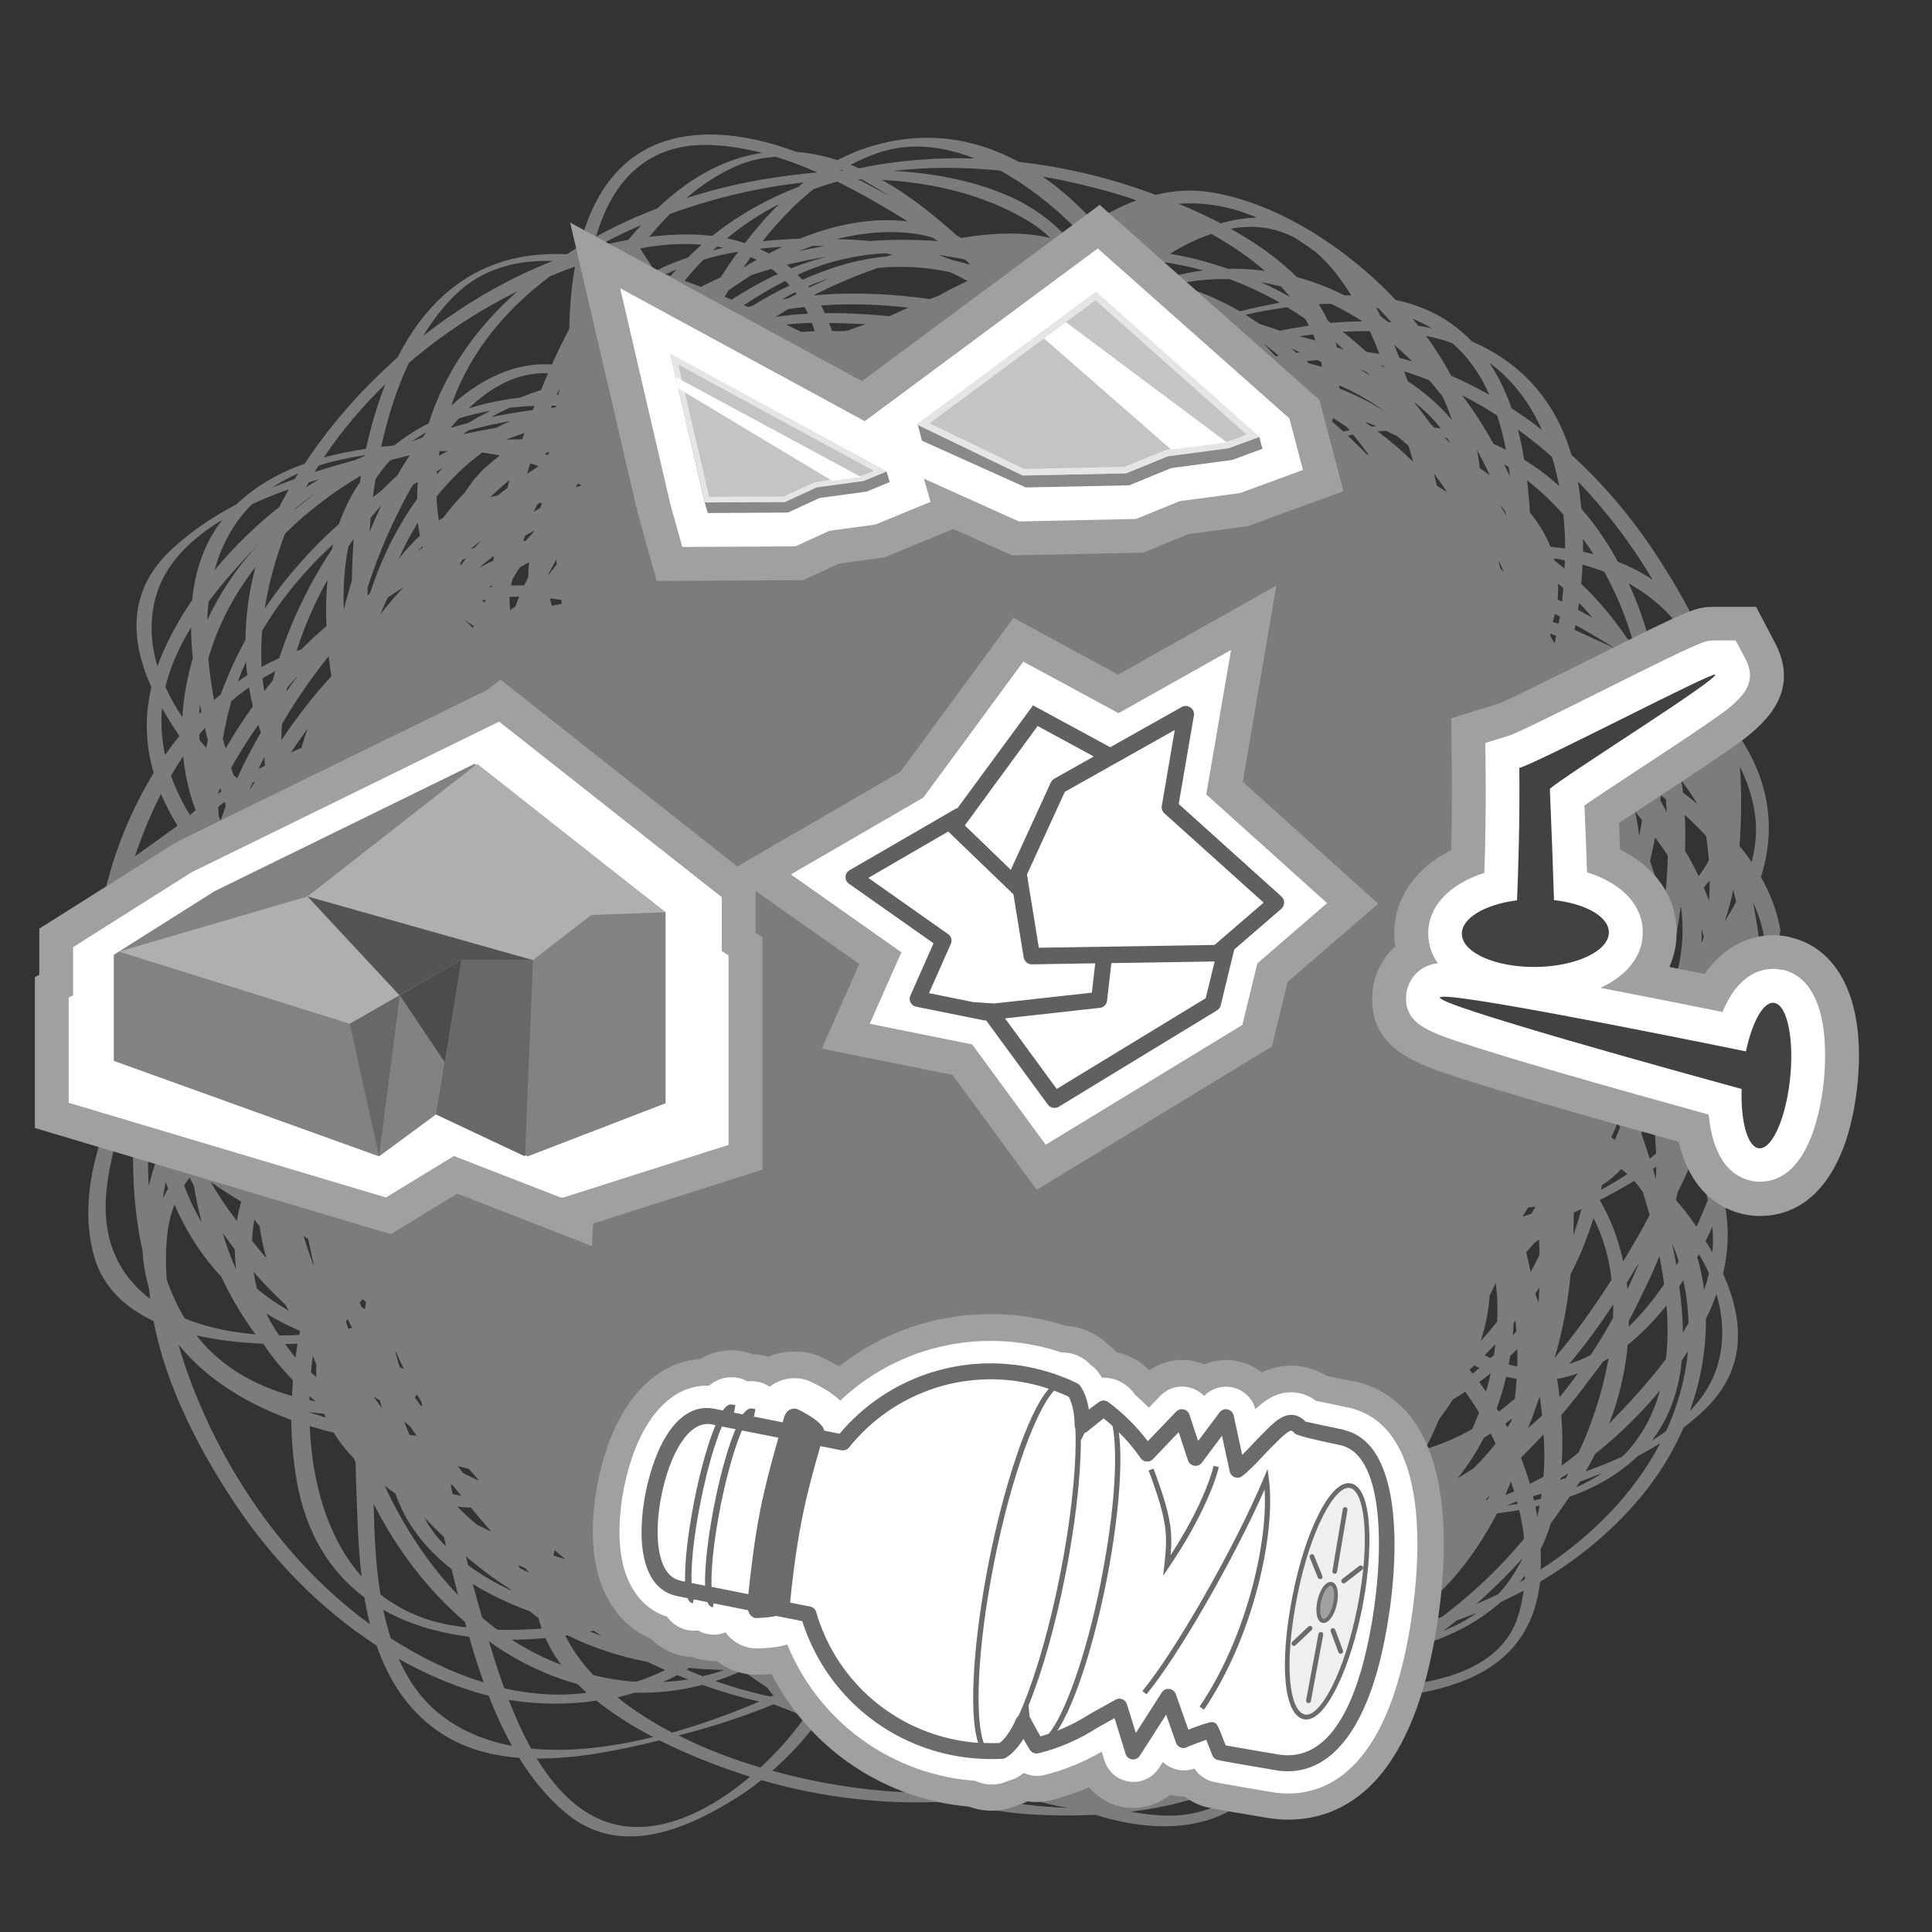 <?xml version="1.0" encoding="UTF-8"?><svg xmlns="http://www.w3.org/2000/svg" viewBox="0 0 200 200"><rect x="0" y="0" width="200" height="200" fill="#333333" stroke="none"/><defs><style>.e{fill:#fff;}.f{fill:#4c4c4c;}.g{fill:#a0a0a0;}.h{fill:#7c7c7c;}.i{fill:#6b6b6b;}.j{fill:#828282;}.k{fill:#898989;}.l{fill:#424242;}.m{fill:#e5e5e5;}.n{fill:#afafaf;}.o{fill:none;}.p{fill:#efefef;}.q{fill:#545454;}.r{fill:#606060;}.s{fill:#686868;}.t{fill:#666;}.u{fill:#c4c4c4;}</style></defs><g id="a"/><g id="b"><g id="c"><rect class="o" width="200" height="200"/><g id="d"><path class="h" d="M10.29,118.48c-1.18,3.87-1.62,7.86-.52,11.66,.91,3.14,3.22,5.24,6.13,6.62,1.27,6.7,4.7,13.27,8.27,18.67,3.87,5.86,8.91,11.09,14.82,14.92,1.21,3.48,3.15,6.61,6.31,8.83,2.49,1.75,5.39,2.55,8.44,2.79,1.31,2.12,2.87,4.05,4.76,5.65,5.54,4.71,12.33,1.88,17.7-1.48,.92-.57,1.78-1.2,2.62-1.86,6.32,1.84,13.3,2.67,20.09,2.15,2.65,.82,5.42,1.28,8.21,1.42,2.02,.1,4.13,.12,6.27,.02,3.48,1.07,7.05,1.56,10.42,.86,1.25-.26,2.37-.67,3.37-1.21l19.97-12.29c1.22-.23,2.41-.54,3.57-.94,5.53-1.92,8.13-5.53,8.71-10.55,3.87-2.3,7.4-5.17,10.35-8.68,1.84-2.2,3.37-4.66,4.51-7.28,.72-.55,1.42-1.14,2.08-1.76,4.52-4.28,4.16-9.37,2-14.17,.64-2.7,.61-5.25,.08-7.67,.27-.69,.54-1.38,.78-2.07l5.08-25.76c-.32-1.98-1.04-3.83-2.02-5.56,1.71-5.36,.69-10.51-2.61-15.08l-4.75-12.41c-1.13-2.15-2.37-4.2-3.63-6.1-2.44-3.69-5.34-7.12-8.63-10.12-1.73-5.92-5.5-9.66-10.29-11.73-.66-.69-1.4-1.33-2.22-1.9-1.72-1.21-3.65-1.97-5.68-2.4-5.33-5.64-12.55-10.17-19.36-11.18-1.88-.28-3.71-.13-5.5,.3-.77-.29-1.53-.56-2.25-.8-3.75-1.25-7.77-2.15-11.89-2.61-4.71-2.54-10.06-3.36-15.87-1.43-1.01,.33-1.97,.76-2.91,1.25-1.41-.45-2.82-.74-4.22-.85-4.04-1.48-8.28-2.3-12.25-1.48-5.95,1.23-8.88,5.9-10.24,11.25-.45,.27-.88,.54-1.32,.82-8.69-.43-14.17,4.1-17.52,10.69-3.73,3.3-7.01,7.04-9.61,10.99-2.6,.92-5.02,2.26-7.06,4.21-2.48,1.3-4.79,2.85-6.81,4.75-4.52,4.28-4.16,9.37-2,14.17-.74,3.15-.58,6.1,.24,8.88-2.16,3.53-3.91,7.66-4.95,11.9l-.67,26.57Zm172.18-15.59c-.03-3.2-.36-6.39-1-9.47,1.48,3.08,1.65,6.33,1,9.47Zm-2.36-23.54c.74,1.49,1.29,3.1,1.55,4.85,.26,1.71,.1,3.39-.33,5.04-.39-.57-.81-1.13-1.26-1.67,.2-2.61,.25-5.41,.04-8.22Zm-.68,12.76c.1,.41,.2,.82,.29,1.23-.36,.7-.76,1.38-1.18,2.05,.36-1.06,.65-2.16,.89-3.28Zm-2.86,36.36c.24-.5,.48-.99,.7-1.49,.06,.71,.07,1.44,.03,2.18,0,.16-.04,.32-.05,.47-.22-.39-.45-.78-.69-1.17Zm.34,3.36c-.14,.57-.3,1.14-.5,1.7-.13-.93-.3-1.87-.54-2.79-.05-.2-.12-.38-.18-.58,.06-.11,.12-.22,.18-.33,.39,.65,.74,1.32,1.04,1.99Zm-1.29-4.84c-.07-.1-.13-.2-.2-.29-.6-.87-1.25-1.69-1.93-2.48,.05-.24,.11-.48,.15-.72,.56-1.13,1.09-2.28,1.57-3.44,.68,1.33,1.22,2.71,1.59,4.15-.36,.92-.75,1.85-1.18,2.78Zm-14.17,17.67c-.07-.64-.16-1.28-.26-1.92,.73-.12,1.45-.32,2.15-.58-.15,.21-.31,.43-.46,.64-.46,.62-.94,1.24-1.43,1.85Zm-.16-84.25c.18,.16,.37,.31,.55,.48-.04,.47-.09,.93-.15,1.39-.15-.08-.3-.15-.45-.22,.06-.54,.08-1.08,.05-1.64Zm-.36-2.38c-.02-.08-.03-.15-.06-.23,.38,.06,.75,.13,1.12,.21,0,.29-.02,.58-.03,.86-.34-.29-.69-.57-1.04-.84Zm.04,5.53c.17,.09,.33,.18,.5,.26-.01,.07-.02,.15-.03,.22-.03,.18-.07,.35-.1,.53-.2-.07-.4-.13-.61-.19,.09-.27,.18-.55,.25-.82Zm.12,2.27c-.05,.26-.1,.53-.16,.79-.14-.25-.29-.5-.43-.76,0-.09-.01-.18-.02-.27,.21,.07,.41,.16,.62,.24Zm1.5,66.08c.96-1.86,1.75-3.81,2.37-5.82,1.01,1.98,1.61,4.14,1.87,6.39-1.85,2.88-3.79,5.64-5.91,8.11,.86-2.8,1.38-5.72,1.67-8.69Zm9.86-49.18c.04,.45,.07,.89,.1,1.34-.22-.4-.44-.8-.67-1.2,.02-.17,.04-.35,.06-.52,.17,.13,.34,.25,.51,.38Zm.09,5.68c.04,.06,.07,.12,.11,.17-.04,1.78-.17,3.55-.39,5.32-.05,.03-.11,.06-.16,.09-.13-.78-.29-1.57-.5-2.36-.22-.82-.49-1.66-.79-2.5,.19-.81,.37-1.62,.52-2.44,.42,.57,.83,1.15,1.22,1.72Zm1.43,5.57s.04-.03,.06-.05c.37,3.07,.05,6.13-1.22,8.94-.38,.44-.77,.88-1.16,1.31,1.1-3.32,1.87-6.77,2.32-10.21Zm2.4-2.11c.21-.23,.41-.48,.61-.72,0,.71-.02,1.41-.05,2.12-.17-.47-.36-.93-.55-1.39Zm.02,5.13c-.08,.21-.17,.42-.26,.63,.03-.49,.04-.99,.03-1.49,.08,.29,.15,.57,.22,.86Zm-.55-6.3c-.27-.57-.55-1.13-.86-1.69-.17-.31-.36-.61-.54-.92,.02-.82,.03-1.63,.02-2.44,0-.43-.04-.86-.06-1.29,.78,.69,1.51,1.42,2.22,2.18,.12,.83,.22,1.66,.28,2.5-.3,.6-.67,1.15-1.06,1.67Zm-1.62-8.66c-.05-.42-.1-.84-.16-1.25,.59,.8,1.14,1.62,1.65,2.44-.49-.41-.99-.8-1.49-1.19Zm-8.38,40.64c.77-.48,1.42-1.04,1.98-1.66,.22,.17,.44,.34,.65,.52-.89,.58-1.81,1.13-2.74,1.64,.04-.17,.07-.34,.11-.5Zm1.65-6.52c.07,.18,.14,.36,.21,.54-.17,.45-.34,.89-.54,1.31-.12-.1-.24-.19-.35-.28,.24-.52,.46-1.04,.67-1.57Zm1.68,6.08c.31,.37,.61,.75,.89,1.14,.25,.79,.48,1.59,.71,2.41-.87,1.64-1.79,3.24-2.74,4.79-.48-2.26-1.29-4.42-2.43-6.35,1.22-.62,2.41-1.28,3.57-1.99Zm.53-35.73s-.01-.02-.02-.04c-.09-.82-.24-1.65-.42-2.48,.24,.3,.48,.61,.72,.91-.08,.54-.18,1.07-.28,1.6Zm0,44.14c-.38,.96-.79,1.9-1.23,2.84-.02-.23-.04-.46-.07-.68,.44-.72,.87-1.43,1.3-2.15Zm-1.08,6.06c.49-.88,.93-1.78,1.35-2.69,.35-.69,.68-1.38,1-2.08,.29-.64,.56-1.28,.81-1.93,.19,.97,.36,1.95,.49,2.93-1.11,1.62-2.34,3.12-3.67,4.41,0-.21,.02-.42,.02-.64Zm2.48-15.7c.12-.08,.23-.16,.35-.24,0,.42-.01,.85-.03,1.27l-.02-.02c-.1-.34-.19-.68-.29-1.02Zm-.05-5.72c.21,1.36,.34,2.74,.39,4.13-.22,.18-.44,.36-.66,.53-.27-.87-.56-1.74-.87-2.61,.07-.2,.13-.4,.19-.6,.33-.47,.65-.95,.96-1.44Zm-7.34,9.87c-.24,.91-.52,1.81-.84,2.7,.03-.78,.05-1.56,.05-2.34,.26-.12,.53-.23,.79-.35Zm3.29,9.87c0,.47,0,.94-.02,1.41-.72,1.31-1.5,2.59-2.32,3.83-.72,.38-1.46,.69-2.22,.92,1.65-1.94,3.16-4.02,4.56-6.17Zm-5.46,17.99c.27-.17,.55-.33,.82-.51-.09,.17-.18,.34-.28,.51-.19,.06-.37,.12-.55,.17,0-.06,0-.12,.02-.17Zm.12-1.3c.11-1.7,.1-3.45-.03-5.23,1.04-1.22,2.03-2.47,2.97-3.75,.46-.59,.91-1.18,1.35-1.79,.19-.11,.38-.21,.57-.33-.6,3.39-1.7,6.72-3.09,9.73-.58,.48-1.17,.95-1.77,1.37Zm1.87,1.67c.78-.28,1.55-.58,2.32-.89-.84,.57-1.74,1.05-2.68,1.46,.12-.19,.24-.38,.36-.57Zm.62-1.07c.35-.61,.68-1.22,.99-1.83,2.44-1.93,4.72-4.15,6.7-6.55-.66,2.4-1.79,4.61-3.53,6.48-.12,.13-.27,.25-.4,.38-1.22,.56-2.49,1.07-3.76,1.52Zm2.41-4.93s.02-.05,.03-.07c.99-2.45,1.64-5.23,1.91-8.1,1.49-1.19,2.83-2.58,4.02-4.1,.15,1.89,.15,3.76-.06,5.56-1.82,2.44-3.93,4.69-5.9,6.71Zm7.22-16.82c-.08,.13-.16,.27-.24,.4-.14-.78-.3-1.55-.46-2.31,.26,.63,.5,1.26,.7,1.91Zm-2.65-62.69c-.59-2.58-1.42-5.08-2.53-7.49,1.84,1.03,3.49,2.34,4.87,4.02l-2.34,3.47Zm-7.44-7.46c.06-.66,.11-1.31,.14-1.97,.77,.21,1.52,.46,2.24,.75,.12,.21,.24,.43,.35,.64,1.13,2.14,2.01,4.37,2.66,6.67-.2-.13-.41-.26-.62-.4-1.37-2.03-2.96-3.94-4.78-5.69Zm1.16,3.53c-.49-.28-.99-.55-1.49-.82,.04-.24,.07-.47,.1-.71,.09,.09,.18,.17,.26,.26,.4,.41,.76,.84,1.13,1.26Zm-.98-6.84c0-.44,.02-.89,0-1.33,.38,.52,.74,1.05,1.09,1.59-.36-.09-.73-.18-1.1-.26Zm7.23,2.93c-1.11-.77-2.32-1.38-3.61-1.88-.28-.51-.57-1.02-.88-1.52-.9-1.47-1.88-2.79-2.91-3.99-.09-.94-.2-1.87-.35-2.8,2.96,3.06,5.56,6.51,7.75,10.19Zm-8.1,5.16c.03-.17,.06-.33,.09-.5,1.41,.78,2.79,1.6,4.15,2.45l-4.25-1.95Zm-.97-8.42c-.5-.07-1.02-.13-1.53-.18-.51-1.28-1.24-2.46-2.13-3.55-.06-1.1-.16-2.21-.28-3.33,1.34,1.06,2.6,2.25,3.75,3.54,.12,1.17,.18,2.35,.18,3.52Zm-9.22,109.28c1.71-1.51,3.33-3.11,4.83-4.78-.45,.9-.98,1.77-1.59,2.61-.29,.4-.61,.77-.94,1.13-.75,.37-1.52,.71-2.3,1.04Zm.08,.9c-1.07,.76-2.24,1.37-3.48,1.87,.47-.36,.94-.72,1.4-1.09,.7-.24,1.39-.51,2.08-.78Zm-3.61,.42c-2.15,.7-4.36,1.26-6.61,1.66,2.94-1.29,5.61-3.22,7.62-5.49,1.87-2.1,3.41-4.43,4.68-6.89,.77-.09,1.54-.2,2.3-.34,.22,.97,.4,1.96,.51,2.96-2.49,3.01-5.36,5.72-8.51,8.1Zm-13.78-129.77c-.08-.08-.17-.15-.25-.23,.38-.04,.76-.08,1.14-.1,.13,.07,.26,.13,.39,.2,.03,.17,.05,.34,.07,.51-.45-.14-.9-.26-1.35-.38Zm-96.12,14.81s.04-.03,.07-.05c-.42,.89-.82,1.79-1.19,2.71,.04-.5,.07-.99,.11-1.49,.33-.4,.67-.79,1.01-1.17Zm-.78-.98c.08-.61,.17-1.21,.27-1.82,.19-.3,.39-.59,.61-.88,.29-.39,.6-.75,.92-1.1,.67-.17,1.34-.34,2.02-.51-.45,.68-.89,1.37-1.3,2.09-.58,.53-1.15,1.08-1.7,1.63-.27,.19-.53,.39-.8,.59Zm4.14-1.24c.17-.1,.34-.21,.51-.31-.04,.58-.07,1.17-.07,1.77-2.14,2.98-3.75,6.28-4.87,9.75-.07,.07-.15,.14-.23,.21,0,0-.02,.01-.03,.02,0-.27,0-.54,0-.81,1.19-3.71,2.79-7.3,4.68-10.64Zm3.64-3.51c-.32,.16-.63,.33-.95,.49,.02-.15,.04-.31,.07-.46l.02-.02c.29-.01,.57,0,.86,0Zm-.55,1.76c-.2,.21-.41,.41-.6,.63h-.01c0-.1,.01-.21,.02-.31,.2-.11,.39-.21,.59-.31Zm4.08-1.6c.61,.07,1.22,.18,1.83,.3-.55,.43-1.07,.86-1.54,1.29-.75,.69-1.45,1.55-2.06,2.53-.81,.82-1.57,1.69-2.26,2.62-.15,.1-.3,.19-.45,.29-.13-.8-.21-1.63-.24-2.47,1.41-1.76,3-3.3,4.72-4.56Zm7.67,11.09c.02,.16,.04,.33,.05,.49-.32,.39-.63,.78-.94,1.18,.28-.56,.57-1.12,.88-1.66Zm-.55-15.7c.03-.08,.07-.16,.1-.24,.15,0,.3,0,.44,0,0,.05-.02,.1-.03,.15-.12,.02-.24,.04-.37,.07-.05,0-.1,0-.16,.01Zm.76-1.38c-.05,0-.11,0-.16,0,.07-.16,.13-.31,.21-.47,.02,0,.05,0,.07-.01-.04,.16-.08,.32-.12,.48Zm.32,21.24c.02,.11,.04,.22,.05,.34-.04,.03-.08,.06-.12,.09-.3,.05-.6,.12-.9,.18-.08-.25-.16-.51-.22-.77,.39,.05,.79,.1,1.19,.16Zm27.39-35.51c-1.21,.32-2.41,.71-3.6,1.19-.15-.12-.29-.25-.44-.37,1.35-.33,2.7-.61,4.04-.82Zm-2.91-.56c.51-.2,1.02-.4,1.55-.58,.4,0,.79,.02,1.19,.03-.92,.16-1.83,.33-2.74,.54Zm8.7-7.41c5.29,.29,10.47,1.51,14.86,4.08,1,.58,1.85,1.23,2.59,1.93-2.92-.7-6.22-.5-9.24,0-.06-.03-.11-.06-.17-.08-.11-.07-.21-.13-.32-.2-1.82-1.64-3.71-3.18-5.74-4.53-.66-.44-1.32-.83-1.98-1.2Zm.65,1.61c-1-.56-2.04-1.12-3.13-1.68,.11,0,.22,0,.34,0,.94,.5,1.87,1.07,2.8,1.68Zm44.24,15.02c-.56-.16-1.12-.3-1.69-.44,.48-.07,.97-.13,1.45-.19,.09,.21,.16,.42,.24,.63ZM54.79,162.82c-.34-.16-.67-.33-1-.5-.04-.1-.08-.19-.11-.29,.24,.11,.48,.22,.72,.33,.13,.16,.26,.31,.39,.46Zm-11.62-105.68c.19-.2,.38-.4,.58-.6,.01,.04,.03,.08,.04,.12-.21,.16-.41,.32-.62,.48Zm-1.89,.7c.57-1.3,1.24-2.55,1.98-3.74,.05,.47,.12,.92,.21,1.36-.78,.72-1.51,1.52-2.19,2.38Zm.46,2.98c-.82,.89-1.6,1.8-2.35,2.75,0-.04,.02-.07,.03-.11,.23-.54,.47-1.08,.73-1.61,.53-.36,1.05-.7,1.58-1.03Zm-.74,79.15c.26,.58,.52,1.16,.8,1.74-.14-.06-.27-.11-.41-.17-.2-.57-.36-1.15-.48-1.74,.03,.06,.06,.11,.09,.17Zm.87,7.2c.21,.18,.41,.36,.62,.53,.21,.31,.42,.62,.64,.93-.24-.02-.48-.05-.72-.08-.1-.24-.21-.47-.31-.71-.08-.21-.16-.43-.24-.64,0-.01,0-.02,0-.04Zm1.08-2.53c.06-.08,.14-.16,.2-.24,.02,0,.04,.02,.06,.03,.15,.26,.31,.52,.46,.78,0,.11,.02,.23,.03,.34h-.1c-.23-.29-.45-.59-.66-.91Zm3,14.45c.07,.32,.15,.65,.22,.97-.11-.11-.24-.22-.35-.33-.75-.78-1.39-1.69-1.94-2.68,.67,.7,1.36,1.39,2.07,2.05Zm1.56-95.51c.42,.47,.93,.88,1.53,1.22-.03,.07-.06,.14-.09,.21l-1.44-1.43Zm.13-5.24c.08-.14,.16-.28,.25-.42,.12-.04,.23-.07,.35-.11-.19,.25-.38,.49-.57,.74,0-.07-.02-.14-.02-.22Zm21.26-29.94c.37-.18,.75-.35,1.13-.51-.2,.23-.41,.45-.6,.68-.17-.06-.35-.11-.53-.17Zm7.45-2.34s.04,.01,.05,.02c-.63,.86-1.23,1.74-1.8,2.63-.69,.31-1.37,.64-2.04,.99-.56-.22-1.13-.43-1.69-.63,.61-.76,1.27-1.49,1.95-2.19,1.14-.34,2.32-.61,3.52-.82Zm-2.51-.17c.13-.12,.27-.25,.41-.37,.21,.04,.42,.09,.63,.14-.35,.07-.69,.15-1.03,.24Zm3.92,2.6c.69-.23,1.38-.45,2.08-.65,.09,.07,.19,.13,.29,.2,.14,.11,.27,.22,.4,.34-.16,.07-.31,.13-.47,.2-1.45,.69-2.89,1.52-4.32,2.44-.24-.1-.48-.2-.72-.31,.13-.22,.27-.44,.41-.66,.77-.54,1.55-1.06,2.33-1.56Zm-.82-.77c.25-.37,.51-.74,.78-1.11,.2,.09,.41,.18,.6,.29-.47,.26-.93,.54-1.38,.82Zm4.66,4.28c.56-.09,1.12-.16,1.69-.22,.12,.23,.24,.46,.35,.69-1.13,.06-2.26,.17-3.37,.34,.44-.28,.88-.54,1.33-.81Zm-.64-1.01c.45-.26,.9-.51,1.36-.74,.05,.06,.09,.13,.14,.19-.28,.15-.56,.29-.84,.44-.22,.03-.44,.07-.66,.11Zm17.38-2.82c.63,.28,1.23,.59,1.82,.92-1.04,.48-2.06,1-3.07,1.56-.28,.1-.57,.2-.85,.31-3.66-.52-7.32-.69-10.82-.48-.36,.02-.73,.06-1.09,.09,0-.02-.02-.03-.03-.05,2.12-1.07,4.33-2,6.57-2.78,2.47-.25,4.97-.1,7.46,.43Zm-1.25-1.78c.95,.12,1.89,.28,2.83,.48,.18,.18,.37,.36,.55,.54-.62-.18-1.24-.34-1.88-.48-.5-.2-1-.38-1.51-.55Zm-13.33,3.37s-.07-.09-.1-.13c.7-.3,1.4-.57,2.11-.8-.67,.3-1.35,.61-2.01,.94Zm.28,3.66c.11,.28,.21,.57,.3,.86-.47,.02-.94,.05-1.4,.08-.51-.25-1.03-.5-1.56-.76,.88-.1,1.77-.15,2.66-.18Zm-29.78,27.18c-.46,0-.91,0-1.37,.01,.05-.22,.11-.44,.16-.66,.24-.4,.49-.8,.75-1.2,.32-.19,.65-.37,.98-.55-.02,.17-.04,.33-.06,.5-.03,.36-.03,.71-.04,1.06-.14,.28-.29,.55-.42,.83Zm-.52,1.17c-.14,.33-.26,.67-.38,1.01-.19,.13-.38,.25-.56,.38-.02-.45-.05-.9-.06-1.36,.33-.02,.66-.02,1-.03Zm.68-5.78c-.08,0-.17,0-.25,0,.06-.18,.12-.36,.18-.53,.31-.18,.63-.35,.95-.52,0,.03-.01,.06-.02,.09-.29,.31-.58,.63-.86,.95Zm1.51-3.41c-.23,.13-.45,.27-.67,.41,.1-.24,.21-.48,.31-.72,.09-.07,.18-.14,.28-.21,.01,0,.02,0,.03-.01,.07,.01,.14,.04,.21,.05-.05,.16-.1,.32-.16,.49Zm-1.37-3.52c.1-.35,.2-.69,.31-1.04,.02-.01,.04-.03,.06-.05,.28,.09,.55,.19,.83,.29-.4,.26-.8,.52-1.2,.79Zm.59-6.61c-1.44,.19-2.88,.43-4.31,.73,.63-.34,1.26-.67,1.9-.97,.86-.09,1.72-.16,2.58-.19-.06,.14-.11,.29-.16,.43Zm-2.33,1.14c-.49,.21-.96,.45-1.44,.69-1.16,.21-2.31,.43-3.47,.67,.2-.13,.4-.27,.6-.4,1.41-.39,2.85-.7,4.3-.96Zm1.47,1.24c-.07,.21-.16,.43-.23,.64-.56,0-1.12,.02-1.68,.03,.64-.24,1.27-.46,1.91-.67Zm-1.54,4.86c-.08,.28-.15,.55-.22,.82-.34,.26-.68,.52-1.02,.78-.25,.05-.49,.1-.75,.16,.65-.61,1.32-1.21,1.99-1.76Zm-1.61,7.85c-.02,.16-.04,.33-.06,.49-.52,.25-1.03,.51-1.53,.77,.52-.44,1.04-.86,1.59-1.26Zm-.22,3.05c0,.06,0,.12,0,.17-.1,.01-.2,.02-.29,.03,.1-.07,.2-.14,.29-.2Zm-1.02,1.57c.13-.02,.26-.05,.39-.07-.03,.05-.05,.1-.08,.15-.02,.04-.04,.09-.06,.13-.08-.07-.17-.13-.25-.2Zm-.55-5.71c-.08,.09-.15,.18-.22,.27-.14,.03-.27,.06-.41,.09,.37-.3,.74-.59,1.12-.88-.16,.17-.33,.34-.48,.52Zm-2.47,97.31c.29,.37,.58,.73,.87,1.09-.31-.06-.61-.12-.91-.2-.06-.33-.12-.66-.18-.99,.07,.03,.15,.06,.22,.1Zm.5-2c.38,.1,.76,.2,1.14,.28,.32,.37,.63,.73,.96,1.09,.01,.05,.03,.09,.04,.13-.53-.25-1.06-.51-1.59-.78-.19-.24-.37-.48-.55-.73Zm9.08,17.8c.43,.98,.98,1.9,1.63,2.78-.63-.25-1.26-.51-1.89-.8-1.12-.53-2.2-1.14-3.23-1.8,1.15,0,2.32-.06,3.48-.17Zm.85-8.53s0-.04,0-.06c.03-.17,.07-.32,.1-.49,.37,.31,.73,.62,1.1,.92-.41-.12-.81-.24-1.22-.37Zm4.97,8.33c-.41-.15-.82-.3-1.22-.47,.13-.03,.26-.05,.39-.08,.06,.04,.12,.09,.18,.13,.21,.14,.43,.28,.65,.42Zm8.78,3.47c.09-.06,.19-.11,.28-.17,1.21,.12,2.42,.18,3.64,.21-.73,.26-1.47,.47-2.23,.66-.57-.22-1.13-.45-1.69-.7Zm.17,1.02c-.85,.14-1.71,.23-2.58,.27,.5-.22,.98-.46,1.46-.72,.37,.15,.75,.3,1.13,.45Zm14.16-141.43c-.13-.27-.25-.54-.4-.8,2.98-.22,6.02-.12,9.05,.23-.66,.28-1.31,.57-1.96,.88h-.02c-2.05-.2-4.34-.34-6.68-.31Zm2.39,1.78s-.03,.01-.04,.02c-.11,.02-.22,.03-.33,.05-.43,0-.85,0-1.28,0-.09-.29-.2-.56-.31-.83,1.15,0,2.27,.05,3.33,.1,.15,0,.3,.02,.46,.03-.62,.2-1.23,.41-1.83,.64Zm43.01,1.33c.53,.42,1.05,.85,1.57,1.3-.1,.02-.21,.04-.31,.06m-3.71-4.67c-2.08-1.21-4.29-2.13-6.58-2.8,1.8-.39,3.65-.58,5.54-.52,1.58,.59,3.14,1.3,4.68,2.14,.17,.09,.33,.2,.49,.3-1.41,.26-2.79,.56-4.13,.88Zm5.29,3.83c.33,.14,.65,.28,.97,.43-.13,.02-.26,.04-.39,.05-.19-.16-.38-.32-.58-.48Zm-4.7-3.47c1.44-.32,2.89-.58,4.33-.77,.64,.39,1.26,.8,1.87,1.22,.13,.23,.25,.46,.37,.69-1.01,.14-2.01,.31-3.01,.52-.68-.25-1.37-.48-2.06-.69m.12-4.33c.68,.11,1.37,.26,2.05,.43,.34,.36,.65,.73,.96,1.1-.98-.55-1.99-1.06-3.01-1.53Zm-3.45-1.4c-1.94-.68-3.93-1.2-5.97-1.55,1.38-.86,2.81-1.57,4.28-2.05,1.98,1.11,3.87,2.38,5.52,3.82-1.28-.17-2.56-.25-3.83-.22Zm-7.16-.76c1.55,.2,3.09,.51,4.63,.94-1.52,.19-3.01,.52-4.47,.98l-.16-1.91Zm-22.85-2.1c-2.31-.17-4.69-.18-7.07-.01-.56-.05-1.12-.1-1.68-.13-.57-.03-1.16-.05-1.74-.07,3.35-.83,6.84-1.03,9.91-.17,.2,.13,.39,.25,.58,.38Zm-5.47,1.25c.25,.05,.51,.09,.76,.15-.19,.06-.37,.13-.56,.19-1.87,.16-3.77,.56-5.7,1.22-.99,.34-2.02,.74-3.06,1.19-.16-.17-.32-.34-.49-.51,2.95-1.37,5.98-2.06,9.04-2.23Zm-9.87,3.34c-1.3,.62-2.6,1.32-3.85,2.11-.15,.04-.31,.08-.46,.12-.15-.07-.29-.13-.44-.19,1.42-.94,2.86-1.78,4.29-2.51,.16,.16,.32,.31,.46,.47Zm-2.16-3.31c-.32-.17-.64-.34-.97-.49,.79-.09,1.57-.16,2.37-.2-.47,.22-.93,.45-1.39,.69Zm-2.48-1.07c-.59-.2-1.21-.36-1.85-.5,1.7-1.4,3.52-2.6,5.38-3.53-1.26,1.24-2.44,2.6-3.53,4.03Zm-3.39-.75c-.69-.08-1.4-.14-2.13-.15-1.46-.02-2.92,.07-4.38,.25,.69-.83,1.4-1.63,2.15-2.38,1.93-.7,3.88-1.3,5.79-1.79,2.55-.65,5.27-1.16,8.05-1.46-.19,.15-.37,.3-.55,.45-3.22,1.25-6.23,2.93-8.93,5.09Zm-7.46,1.3c2.11-.4,4.27-.58,6.37-.39-.48,.42-.95,.87-1.41,1.33-1.18,.39-2.33,.87-3.43,1.41l-1.53-2.35Zm-1.22-.89c-1.1,.2-2.2,.45-3.3,.74,1.51-.84,3.07-1.6,4.66-2.28-.46,.5-.91,1-1.36,1.53Zm-8.35,22.27c-.1-.04-.19-.07-.29-.11,.02,0,.03-.02,.05-.03,.08-.05,.16-.1,.24-.15,.06,0,.12,0,.18,0-.06,.09-.12,.19-.18,.28Zm-.69-6.72c-.73,.23-1.46,.49-2.18,.78-.99,.12-1.97,.28-2.95,.49-.81,.18-1.59,.39-2.35,.62,2.28-2.18,5.03-3.76,8.22-3.63-.26,.58-.5,1.17-.74,1.75Zm-5.22,2.14c-.78,.39-1.56,.82-2.32,1.27-.61,.16-1.21,.33-1.82,.51,.27-.33,.56-.66,.85-.98,1.07-.34,2.17-.6,3.29-.8Zm-6.68,2.3c-.12,.15-.24,.3-.36,.46-.38,.14-.76,.28-1.13,.43,.49-.34,.99-.67,1.51-.95,0,.02-.01,.05-.02,.07Zm-5.38,99.77c.2,.12,.4,.25,.6,.37,.07,.26,.14,.52,.22,.77h-.03c-.27-.36-.53-.72-.78-1.09l-.02-.04v-.02Zm2.21,10.01c1.05,3.09,3.09,5.7,5.81,7.83,.22,.9,.45,1.8,.68,2.7-3.15-3.28-5.67-7.19-7.6-11.32,.37,.27,.74,.54,1.12,.8Zm6.39,1.35c.48,.07,.95,.11,1.43,.12,.7,.85,1.4,1.67,2.11,2.48-.49-.23-.97-.46-1.46-.7-.73-.59-1.42-1.23-2.08-1.91Zm3.02,6.85c.76,.57,1.59,1.15,2.48,1.71l.09,.13c-1.58-.73-3.07-1.59-4.45-2.6-.08-.31-.16-.61-.23-.92,.7,.58,1.4,1.15,2.11,1.68Zm4.49,3.99c.28,.24,.59,.48,.92,.71,.09,.37,.19,.73,.32,1.09-1.57,.12-3.1,.16-4.58,.12-.54-.4-1.06-.81-1.58-1.25-.33-1.16-.66-2.32-.97-3.49,1.78,1.11,3.77,2.04,5.89,2.82Zm-3.86,3.37c2.87,1.99,5.84,3.36,8.81,4.17,.31,.31,.63,.61,.96,.9-2.88,.39-5.75,.17-8.54-.46-.62-1.71-1.14-3.37-1.59-4.89,.12,.09,.24,.19,.36,.27Zm7.55-.83c.08-.01,.16-.03,.24-.04,2.54,1.27,5.35,2.18,8.31,2.76,.58,.29,1.18,.56,1.79,.83-.97,.48-1.99,.89-3.03,1.22-1.46-.1-2.94-.33-4.42-.7-1.17-1.25-2.16-2.61-2.89-4.07Zm7.21,5.89c2.38,.07,4.72-.21,6.98-.8,1.9,.68,3.88,1.26,5.89,1.73-2.76,1.17-5.83,2.31-9.02,3.21-2-1.05-3.94-2.26-5.66-3.65,.61-.14,1.21-.31,1.81-.49Zm8.33-1.2c.96-.31,1.91-.67,2.83-1.09,.81,.61,1.65,1.2,2.52,1.75,.13,.17,.24,.35,.37,.51,.1,.11,.2,.2,.3,.31-.1,.04-.2,.09-.29,.13-1.93-.4-3.85-.94-5.74-1.61ZM143.39,42.61c-1.48-.94-3.06-1.74-4.74-2.39,0-.11,0-.21,.02-.32,1.69,.75,3.26,1.65,4.72,2.71Zm-2.75-4.47c.29,.13,.57,.27,.86,.4,.11,.12,.23,.24,.35,.36-.39-.26-.79-.51-1.21-.77Zm2.26-.33c.12,.03,.24,.06,.36,.08,.02,.05,.03,.09,.05,.14-.13-.07-.26-.14-.4-.21h-.01Zm14.18,101.82c.01,.61,0,1.21-.01,1.83-.29-.06-.59-.13-.89-.21,.05-.29,.1-.58,.15-.87,.25-.25,.51-.49,.75-.74Zm-.48-1.38c.04-.43,.07-.86,.1-1.3,.06-.08,.12-.15,.18-.23,.04,.36,.07,.73,.09,1.1-.13,.15-.25,.29-.38,.44Zm-4.06,13.75c-.55,.36-1.11,.7-1.67,1.04,1.04-1.28,1.96-2.68,2.75-4.21,.23-.14,.46-.29,.69-.43,.18,.34,.35,.69,.52,1.04-.71,.9-1.47,1.76-2.29,2.57Zm1.66,2.78c-.07,.16-.14,.31-.21,.47-.08,.02-.15,.04-.23,.06,.15-.18,.3-.35,.44-.53Zm-4.41-103.85c-.34-.22-.69-.44-1.04-.65-.1-.42-.21-.83-.31-1.25,.47,.61,.93,1.24,1.35,1.9Zm-.24-5.63c.09,.03,.19,.05,.28,.08,.11,.18,.22,.36,.32,.54-.2-.21-.4-.42-.6-.62Zm5.74,13.05c.13,.3,.27,.59,.4,.89-.13-.14-.25-.28-.38-.42-.07-.26-.15-.52-.22-.77,.07,.1,.14,.2,.2,.31Zm-.04-6.07c.17,.17,.34,.35,.5,.52,.08,.21,.15,.42,.23,.63-.24-.39-.48-.78-.73-1.16Zm-2.06-3.82c-.07-.63-.17-1.27-.29-1.9,.47,.87,.91,1.75,1.33,2.64-.34-.25-.69-.5-1.04-.74Zm1.12,93.71c-.14,.64-.29,1.27-.47,1.9-.23-.33-.46-.67-.7-1,.4-.29,.79-.6,1.17-.91Zm-.61-1.88c.38-.38,.74-.76,1.1-1.15-.04,.38-.09,.76-.15,1.14-.11,.1-.23,.2-.34,.31-.2-.09-.41-.19-.61-.29Zm-.74,1.49c-.17,.14-.35,.27-.52,.41-.1-.13-.2-.26-.31-.39,.16-.15,.32-.3,.48-.45,.18,.09,.36,.18,.54,.26-.07,.06-.13,.12-.2,.18Zm-1.27,2.3c.5,.7,.97,1.41,1.42,2.15-.22,.58-.45,1.15-.71,1.71-1.53,.87-3.15,1.58-4.88,2.07,.53-.99,1.01-2.01,1.44-3.06,.51-.68,1-1.38,1.45-2.09,.43-.25,.86-.51,1.27-.78Zm-3.22-99.82c-.12-.11-.23-.22-.34-.33-.54-.75-1.09-1.48-1.66-2.19,0-.03-.02-.07-.03-.1,.62,.51,1.22,1.04,1.77,1.61,.33,.35,.65,.72,.94,1.11-.23-.04-.45-.08-.68-.11Zm-6.47-.08c-.15-.11-.31-.22-.47-.33-.06-.07-.12-.13-.17-.2,.37,.15,.74,.31,1.11,.47-.16,.01-.31,.04-.47,.05Zm-.3,2.93c-.06-.02-.12-.04-.19-.06-.65-.66-1.31-1.31-1.98-1.95,.18-.04,.36-.09,.54-.12,.56,.7,1.1,1.41,1.63,2.12Zm11.59,91.7c.49-1.52,.81-3.09,.92-4.68,.2-.4,.39-.81,.57-1.22,.01-.02,.03-.04,.05-.06,.2,1.34,.21,2.74,.15,3.97-.54,.68-1.1,1.34-1.69,1.99Zm2.62,3.71c.36,.08,.72,.15,1.09,.21-.04,.68-.1,1.36-.18,2.05-.54,.47-1.1,.93-1.67,1.36-.07-.12-.14-.23-.21-.34,.38-1.04,.71-2.13,.97-3.27Zm.61,4.34c-.01,.08-.03,.16-.05,.24-.14,.22-.28,.44-.43,.66-.07-.13-.14-.26-.21-.39,.23-.17,.46-.34,.69-.51Zm-.11,6.5c.11,.34,.22,.69,.33,1.04-.3,.12-.6,.25-.91,.36,.2-.46,.4-.93,.58-1.4Zm.61,2.06c.02,.09,.05,.18,.07,.27-.37,.06-.75,.11-1.13,.17,.35-.14,.71-.28,1.06-.44Zm-1.33-107.37c.16,.1,.33,.21,.49,.31,.04,.31,.08,.63,.12,.94-.19-.42-.41-.84-.61-1.26Zm-1.07-2.08c-.97-1.76-2.06-3.45-3.26-5.05,1.25,.64,2.46,1.34,3.63,2.09,.37,1.15,.67,2.33,.9,3.54-.42-.21-.84-.4-1.26-.59Zm-8.9-6.51c-.11-.34-.23-.67-.35-1.01,.87,.27,1.74,.58,2.59,.92,.48,.56,.95,1.12,1.4,1.71,.36,.79,.67,1.59,.94,2.4-1.26-1.51-2.8-2.85-4.57-4.02Zm.11,6.73c.15,.53,.3,1.07,.45,1.6-1.16-1.14-2.4-2.18-3.68-3.15,.29-.02,.58-.04,.87-.05,.4,.18,.79,.38,1.18,.57,.41,.33,.81,.67,1.19,1.03Zm-7.44-10.25s0-.07-.02-.1c-.03-.15-.09-.29-.13-.43,.29,.25,.58,.53,.86,.79-.24-.09-.48-.17-.72-.25Zm-.5,7.69c.04-.11,.09-.23,.13-.34,.49,.31,.97,.62,1.45,.95,.08,.1,.16,.19,.24,.29-.22,.04-.44,.09-.65,.14l-1.16-1.04Zm20.33,81.36c.24-.02,.48-.05,.72-.07-.14,.24-.27,.49-.41,.73-.3,.1-.61,.2-.93,.29,.21-.31,.41-.63,.61-.95Zm.61,3.69c.16-.13,.32-.25,.49-.38,.02,.39,.03,.77,.04,1.15,0,.15,0,.31,0,.46-.28,.6-.58,1.19-.91,1.77-.13-.68-.29-1.36-.46-2.04,.28-.32,.56-.64,.83-.96Zm.52,4.59c-.02,.52-.04,1.05-.08,1.57v.02c-.12-.32-.23-.62-.34-.94,.14-.22,.29-.43,.42-.65Zm-.11,11.67c.06-.12,.11-.23,.16-.35,.09,.66,.17,1.31,.24,1.94-.48,.44-.97,.88-1.46,1.3,.39-.94,.74-1.9,1.06-2.89Zm2.16-94.63c-1.15-1.04-2.36-1.95-3.62-2.72-.17-1.05-.38-2.1-.64-3.12,1.21,.88,2.39,1.82,3.52,2.83,.3,.98,.55,1.99,.74,3.02Zm-1.78-5.81c-1.02-.79-2.07-1.53-3.14-2.23-.58-1.68-1.33-3.27-2.31-4.72,2.43,1.77,4.21,4.19,5.45,6.95Zm-9.28-8.98c1.69,1.47,2.93,3.3,3.84,5.35-1.29-.72-2.6-1.39-3.96-1.97-.73-1.39-1.6-2.78-2.6-4.13,.96,.18,1.86,.44,2.71,.75Zm-2.08-1.52c-.48-.11-.96-.2-1.45-.28-.19-.24-.38-.49-.58-.73,.7,.29,1.37,.63,2.02,1.02Zm-2.08,3.41c-.43-.13-.87-.25-1.31-.36-.18-.46-.36-.91-.55-1.36,.64,.55,1.27,1.12,1.87,1.72Zm-3.48-5.5c.46,.48,.9,.97,1.33,1.46-.1,0-.2-.01-.31-.02-.23-.16-.43-.35-.66-.51-.04-.03-.09-.06-.13-.09-.16-.3-.31-.6-.48-.89,.08,.02,.17,.03,.25,.05Zm.09,4.72c-.44-.07-.88-.14-1.33-.2-.8-.72-1.62-1.42-2.47-2.09,.96-.05,1.9-.07,2.82-.06,.35,.78,.67,1.56,.98,2.35Zm-5.04-3.21c-.1-.07-.19-.14-.29-.21-.28-.59-.59-1.17-.95-1.73,.44-.02,.87-.02,1.3-.02h0c1.12,.53,2.2,1.14,3.23,1.81-1.09,0-2.19,.06-3.3,.16Zm-3.75-8.83c.77,.48,1.52,1,2.26,1.55,1.38,1.2,2.57,2.73,3.61,4.43-.23,0-.46,0-.69,0-1.63-.81-3.29-1.44-4.94-1.89-1.93-1.95-4.33-3.6-6.85-5,1.29-.23,2.59-.27,3.86-.04,.98,.18,1.89,.51,2.75,.95Zm-4.31-2.24c.14,.05,.27,.12,.41,.18-1.24,.02-2.49,.24-3.73,.59-1.45-.75-2.92-1.43-4.35-2.02,2.43-.19,4.98,.17,7.68,1.25Zm-14.65-2.44c.85,.24,1.73,.52,2.62,.83-1.53,.56-3.01,1.32-4.44,2.21-1.63-1.78-3.4-3.37-5.29-4.68,2.43,.43,4.81,.98,7.1,1.64Zm-4.07,3.34c.25,.24,.48,.49,.72,.73-.36,.26-.72,.53-1.07,.8-1.79-2.05-4.17-3.71-6.94-4.8-3.5-1.39-7.32-2.08-11.19-2.29,3.65-.43,7.38-.4,11.06-.03,2.79,1.53,5.35,3.58,7.42,5.59Zm-19.96-7.46c3.31-1.1,6.71-.64,9.89,.62-4.03-.13-8.07,.19-11.96,1.01-.3-.13-.6-.25-.89-.36,.95-.5,1.93-.93,2.96-1.27Zm-3.91,1.79c.07,.03,.13,.06,.2,.09-.08,0-.15,0-.23,0-.02-.01-.05-.02-.08-.04,.03-.02,.07-.04,.1-.06Zm6.87,5.34c-3.69-.45-7.51,.31-11.19,1.79-1.28,.04-2.57,.13-3.85,.27,1.57-1.98,3.32-3.83,5.28-5.4,.81-.29,1.63-.55,2.46-.78,2.51,1.24,4.96,2.66,7.31,4.12Zm-9.39-5.09l-.02,.02c-2,.18-3.97,.44-5.88,.77-2.53,.44-5.11,1.08-7.65,1.9,1.56-1.33,3.25-2.46,5.1-3.29,1.38-.62,2.79-.92,4.21-.99,1.43,.44,2.84,.98,4.24,1.59Zm-10.82-2.81c1.72,.08,3.44,.37,5.14,.81-2.97,.43-5.91,1.71-8.82,3.99-.7,.54-1.37,1.14-2.03,1.75-2.17,.83-4.3,1.81-6.34,2.92,1.61-5.63,5.27-9.81,12.04-9.47Zm-13.55,35.25c-.2,.05-.4,.1-.6,.15,.06-.12,.13-.25,.2-.37,.13,.07,.27,.14,.4,.22Zm-.69-22.68c-.38,2.15-.55,4.34-.59,6.43,0,0,0,.02,0,.03-.64,1.21-1.24,2.44-1.8,3.68-1.62-.1-3.3,.13-4.98,.79-1.97,.76-3.78,1.96-5.43,3.46,.18-.5,.36-1,.57-1.49,2.04-4.86,5.49-8.78,9.65-11.89,.86-.36,1.72-.7,2.59-1.01Zm-12.45,2.99c2.81-2.76,6.36-3.69,10.15-3.56-4.73,1.85-9.29,4.52-13.41,7.75,.95-1.55,2.02-2.97,3.26-4.19Zm-4.76,7c3.42-2.93,7.24-5.43,11.27-7.44-4.23,3.74-7.52,8.32-9.2,13.68-1.3,.65-2.49,1.42-3.57,2.29-.45,.04-.9,.09-1.35,.14,.67-3.07,1.61-6.01,2.86-8.68Zm-8.54,9.41c1.77-2.6,3.84-5.01,6.12-7.23-.83,2.11-1.49,4.37-2,6.7-1.48,.22-2.94,.51-4.37,.9,.08-.12,.16-.25,.25-.38Zm-2.56,30.42c-.38,.17-.75,.33-1.12,.51,.58-.85,1.16-1.69,1.76-2.5-.24,.65-.45,1.32-.64,2Zm-8.27,46.77c-.38-.56-.73-1.13-1.06-1.7,0-.03-.01-.06-.02-.09,1.02,.7,2.04,1.36,3.07,1.98,.01,.02,.02,.03,.03,.05-.19,.64-.33,1.31-.44,1.99-.55-.74-1.08-1.48-1.59-2.23Zm1.5,7.18l-.05-.05c-.52-1.2-.97-2.44-1.35-3.69,.41,.58,.83,1.15,1.27,1.71,0,.69,.05,1.37,.12,2.03Zm-5.87-55.17c-.51,.62-1,1.29-1.48,1.97-.3-1.4-.44-2.86-.36-4.37,0-.16,.04-.32,.05-.48,.55,.98,1.15,1.94,1.79,2.87Zm-1.45-5.07c.51-2.15,1.46-4.21,2.66-6.17,0,1.06,.07,2.13,.18,3.2-.59,1.99-.96,4.03-1.08,6.09-.68-1.01-1.27-2.05-1.75-3.12Zm1.84,7.17c.12,1.19,.33,2.38,.64,3.56,.18,.7,.41,1.37,.66,2.03h0c-.2,.17-.4,.33-.6,.5-.79-1.3-1.46-2.66-1.96-4.08,.4-.69,.82-1.36,1.26-2.01Zm2.25-2.95c.1,.44,.2,.87,.31,1.29-.05,.26-.12,.52-.17,.78-.23-.26-.46-.53-.69-.79-.01-.2-.03-.39-.03-.59,.19-.23,.39-.46,.58-.69Zm-.58-1.45c.01-.32,.03-.64,.06-.96,.05,.25,.11,.5,.16,.75-.07,.07-.14,.13-.21,.21Zm14.96-10.78c-.09-2.2,.05-4.41,.48-6.54,.18-.26,.35-.52,.54-.78-.1,1.47-.16,2.92-.19,4.34-.31,1-.58,2-.83,2.98Zm.86,74.36c-.13,.03-.27,.05-.4,.08-.08-.24-.16-.49-.24-.73,.06-.09,.12-.18,.18-.27,.15,.31,.3,.62,.46,.93Zm.8-87.54c-.89,1.3-1.61,2.74-2.17,4.32-2.92,2.6-5.52,5.54-7.67,8.74,.41-2.65,1.15-5.28,2.1-7.75,2.36-2.33,5.04-4.35,7.86-6.02-.04,.24-.08,.48-.12,.72Zm-5.06,92.14c.05-.57,.11-1.14,.19-1.7,.12,.3,.25,.6,.38,.9-.03,.42-.04,.84-.02,1.27-.18-.16-.36-.31-.54-.47Zm.47,3c-.21-.04-.42-.08-.63-.13,0-.14,0-.28,.01-.42,.21,.18,.41,.37,.62,.55Zm-3.54-68.45c0-.55,.02-1.11,.07-1.67,1.04-1.78,2.18-3.51,3.4-5.16,.46-.62,.94-1.24,1.43-1.85,.08,.69,.17,1.37,.28,2.06-1.89,2.05-3.6,4.29-5.17,6.62Zm-4.57,3.94c-.13-.11-.25-.22-.38-.33-.08-.25-.16-.5-.24-.75,.85-1.52,1.79-3,2.81-4.44,.09,.26,.17,.51,.27,.77-.9,1.56-1.73,3.15-2.46,4.76Zm-2.99-12.38c1-3.48,2.7-6.66,4.89-9.5-.65,2.39-1.01,4.97-1.04,7.57-1,1.81-1.85,3.69-2.55,5.63-.24,.19-.47,.39-.7,.59-.27-1.43-.47-2.86-.6-4.29Zm4.04,1.72c-.33,.21-.66,.42-.98,.65,.26-.7,.54-1.4,.84-2.08,.03,.48,.08,.96,.14,1.43Zm-2.79,11.68c.04,.12,.07,.24,.11,.36-.12,.08-.23,.16-.35,.24,0-.04,0-.07,0-.11,.08-.16,.16-.33,.24-.49Zm.44,1.43c.04,.14,.08,.27,.13,.41-.19,.51-.37,1.02-.54,1.53-.07-.15-.13-.31-.2-.47-.02-.32-.04-.63-.05-.95,.22-.18,.44-.36,.67-.53Zm.1-5.52c-.09-.34-.19-.67-.28-1.01,.22-1.3,.51-2.6,.88-3.9,.58-.5,1.19-.97,1.83-1.42,.11,.66,.24,1.31,.4,1.96-1.02,1.41-1.96,2.87-2.83,4.38Zm4.88-7.03c-.3,.36-.59,.72-.87,1.09-.07-.44-.14-.88-.19-1.32,.43-.26,.87-.51,1.32-.75-.09,.33-.18,.65-.26,.98Zm-.87,7.88c.02,.29,.04,.58,.07,.86-.01,.02-.03,.04-.04,.07-.21,.11-.42,.22-.62,.33,.19-.42,.39-.84,.6-1.26Zm-1.23,2.71c.09-.06,.18-.12,.27-.17-.16,.27-.32,.54-.48,.81l-.04-.03c.08-.2,.16-.41,.25-.61Zm7.65-16.23c-.89,.76-1.75,1.56-2.58,2.4-.16,.06-.33,.11-.49,.17,.78-2.53,1.86-4.99,3.19-7.35-.14,1.55-.18,3.15-.11,4.78Zm-2.95,5.12c-.41,.55-.8,1.11-1.19,1.68,.03-.14,.06-.28,.08-.42,.36-.42,.73-.85,1.1-1.26Zm3.66-13.61c-.04,.18-.09,.36-.13,.54-2.11,3.15-4.12,7.12-5.45,11.26-.62,.28-1.23,.58-1.83,.91-.07-1.24-.04-2.5,.06-3.76,1.95-3.29,4.46-6.28,7.34-8.94Zm-8.8,1.21c-1.7,2.02-3.12,4.27-4.24,6.66,.02-.65,.07-1.29,.14-1.92,1.76-2.35,3.77-4.52,5.68-6.48-.54,.57-1.08,1.14-1.58,1.75Zm-6.05,64.36c.14,.3,.29,.59,.44,.89,.21,1.29,.48,2.56,.82,3.8-.33-.57-.64-1.14-.93-1.74-.34-.7-.63-1.4-.91-2.12,.18-.29,.37-.56,.57-.83Zm6.69,4.35c.18,.23,.36,.45,.54,.68,.16,1.12,.39,2.23,.71,3.32-.51-.6-1.01-1.2-1.49-1.81,.03-.74,.11-1.48,.25-2.19Zm3.23,8.82c.11,.2,.21,.41,.33,.61-1.15-.65-2.24-1.41-3.27-2.25-.16-.58-.28-1.17-.37-1.76,1.04,1.18,2.15,2.31,3.3,3.4Zm-2.32,4.03s.04,.05,.06,.07c.87,1.32,1.9,2.56,3.03,3.72-.04,.54-.08,1.08-.1,1.62-3.8-1.07-7.19-2.94-9.67-5.99-.07-.09-.13-.19-.2-.28,2.27,.52,4.65,.77,6.89,.86Zm2.27,.03c.44,0,.87-.02,1.29-.03-.08,.48-.15,.96-.21,1.44l-.02-.02c-.37-.45-.72-.92-1.06-1.39Zm-.63-.9c-.31-.47-.61-.95-.88-1.43-.15-.27-.3-.55-.43-.83,1.09,.68,2.25,1.28,3.49,1.8-.03,.14-.05,.28-.08,.42-.7,.04-1.4,.06-2.1,.05Zm2.57-10.29c.15,.12,.31,.23,.46,.35,.18,.88,.38,1.77,.58,2.65-.02-.02-.05-.05-.07-.07-.37-.97-.7-1.96-1-2.95l.04,.02Zm.57,18.24c.5,.07,1.01,.13,1.53,.18,.05,.13,.1,.25,.16,.38-.57-.17-1.13-.35-1.68-.54h0Zm2.52,2.13c.59,.95,1.29,1.84,2.09,2.67,.06,.15,.12,.3,.18,.45,.05,2.19,.14,4.37,.22,6.51,.07,1.71,.19,3.48,.4,5.25-3.56-4-5.12-9.76-5.37-15.57,.82,.25,1.65,.49,2.48,.69Zm2.88-13.03c-.06-.14-.13-.28-.19-.42,.11-.13,.22-.25,.33-.37,.11,.1,.23,.21,.34,.31-.05,.25-.09,.5-.14,.74-.12-.09-.23-.17-.35-.26Zm-4.44-87.08c1.52-.48,3.13-.83,4.78-1.07,0,.03-.01,.06-.02,.09-.32,.13-.64,.25-.96,.4-1.4,.38-2.8,.79-4.21,1.24,.13-.23,.27-.45,.41-.67Zm-1.02,1.74c.36-.12,.72-.23,1.07-.33-.45,.27-.9,.55-1.35,.85,.09-.17,.18-.34,.28-.51Zm.97,.95c-.81,.58-1.61,1.2-2.38,1.84,.02-.04,.04-.08,.06-.12,.75-.63,1.53-1.19,2.32-1.72Zm-2.06-1.88c-.12,.19-.24,.38-.36,.57-.78,.28-1.55,.58-2.32,.89,.84-.57,1.74-1.05,2.68-1.46Zm-5.13,3.54c.12-.13,.27-.25,.4-.38,1.22-.56,2.49-1.07,3.76-1.52-.35,.61-.68,1.22-.99,1.83-2.44,1.93-4.72,4.15-6.7,6.55,.66-2.4,1.79-4.61,3.53-6.48Zm-9.63,9.3c.93-3.44,3.58-6.03,6.9-8.03-1.88,2.41-2.81,5.26-3.12,8.3-1.34,1.98-2.48,4.03-3.31,6.1-.1,.25-.19,.51-.28,.76-.7-2.33-.83-4.74-.19-7.13Zm-2.15,26.81c.76-2.25,1.66-4.42,2.7-6.47,.48,1.13,1.06,2.22,1.72,3.29l-4.42,3.18Zm-2.94,34.62c.29-2.97,1.12-5.9,2.25-8.75,.22,.29,.45,.58,.68,.86-.34,4.43-.24,9.4,.8,14.05,.08,1.34,.3,2.65,.68,3.94,.03,.36,.07,.72,.11,1.08-3.15-2.39-5.04-6.01-4.52-11.18Zm5.34-3.68c-.39,1.07-.71,2.13-.96,3.2-.06-1.07-.08-2.15-.07-3.22l1.03,.02Zm.8,2.75c.08,.23,.16,.46,.24,.69-.19,.34-.37,.69-.54,1.04,.08-.58,.18-1.16,.3-1.73Zm.09,10.01c-.11-1.58-.1-3.17,.09-4.75,.12-1.04,.37-2.01,.72-2.91,1.2,2.76,2.81,5.29,4.85,7.46,.98,2.1,2.15,4.09,3.54,5.97-2.59-.21-5.11-.74-7.33-1.65-.69-1.14-1.27-2.39-1.76-3.71-.04-.13-.08-.26-.11-.4Zm2.01,9.32c-.29-.83-.55-1.66-.79-2.51,1.16,1.45,2.61,2.82,4.39,4.08,2.2,1.56,4.67,2.78,7.29,3.74,.02,2.07,.2,4.12,.54,6.14,.95,5.63,3.51,9.59,7.03,12.23,.16,.94,.35,1.86,.58,2.78-8.86-6.41-15.49-16.28-19.04-26.45Zm19.43,14.01c2.36,4.65,5.5,8.83,9.44,12.21,.05,.18,.1,.36,.15,.55-.2-.02-.4-.04-.59-.06-3.39-.42-6.12-1.61-8.31-3.34-.51-3.15-.64-6.39-.7-9.36Zm.99,10.96c2.63,1.49,5.66,2.38,8.88,2.78,.45,1.57,.95,3.15,1.51,4.73-3.4-1.04-6.65-2.67-9.62-4.56-.31-.96-.56-1.95-.77-2.95Zm5.76,10.73c-1.87-1.51-3.2-3.47-4.17-5.66,2.5,1.41,5.14,2.58,7.9,3.43,.46,.14,.94,.27,1.42,.39,.69,1.79,1.49,3.53,2.41,5.19-2.8-.53-5.37-1.58-7.56-3.35Zm7.22-1.41c2.94,.49,6.06,.53,9.09,.08,1.78,1.43,3.79,2.69,5.86,3.77-4.25,1.04-8.61,1.59-12.63,1.19-.89-1.61-1.66-3.33-2.32-5.04Zm11.53,13c-3.71-.67-6.49-3.44-8.62-6.93,4.28,.03,8.74-.9,12.69-1.88,2.9,1.46,5.86,2.6,8.38,3.44,.33,.11,.67,.22,1.01,.32-3.95,3.35-8.87,5.88-13.46,5.05Zm19.16-11.27c-.1,.14-.19,.29-.29,.42-1.14,1.58-2.63,3.27-4.34,4.85-2.66-.78-5.62-1.88-8.48-3.32,.18-.05,.37-.1,.55-.14,3.14-.82,6.26-1.84,9.3-3.08l3.26,1.27Zm13.22,7.88c-5.66,.06-11.37-.83-16.63-2.27,1.77-1.54,3.36-3.26,4.74-5.14l11.88,7.41Zm5.46,.48c1.01-.14,2.02-.32,3.02-.53,1.89,.84,3.78,1.39,5.66,1.62-3.06-.08-6.04-.47-8.68-1.09Zm18.2,1.87c-1.07-.05-2.13-.19-3.19-.38,4.7-.57,9.32-1.88,13.14-4.42-2.06,3.09-5.25,5.04-9.95,4.81Zm27.16-17.7c3.11-.99,5.79-2.44,7.96-4.38,.8-.37,1.6-.77,2.38-1.19-.13,.95-.33,1.87-.62,2.76-1.64,5.04-7.4,6.56-12.06,7.08l2.33-4.26Zm10.46-6.74c-.17,.1-.35,.21-.53,.3,.19-.23,.37-.47,.55-.71,0,.13-.01,.27-.02,.41Zm-.4-12.59c.8-.79,1.58-1.6,2.34-2.42,.1,1.46,.11,2.92,0,4.38-.47,.27-.94,.51-1.42,.75-.26-.92-.58-1.82-.92-2.71Zm1.68,6.14c-.06-.37-.11-.73-.18-1.09,.15-.03,.3-.07,.44-.1-.08,.4-.16,.8-.26,1.2Zm-.33-1.71c-.03-.15-.07-.3-.11-.44,.3-.09,.6-.17,.9-.26-.02,.17-.05,.35-.08,.52-.24,.06-.47,.13-.71,.18Zm.69,7.15c.03-.67,.02-1.37,0-2.09,.42-.86,.77-1.77,1.07-2.74,.67-.89,1.3-1.79,1.91-2.7,2.6-.92,5.01-2.26,7.06-4.21,.8-.42,1.57-.86,2.33-1.33-2.79,5.35-7.28,9.78-12.36,13.06Zm14.96-20.55c-.39,2.19-1.08,4.26-1.98,6.23-.48,.34-.98,.67-1.49,.98,1.88-2.41,2.81-5.26,3.12-8.31,.21-.31,.43-.63,.63-.94-.06,.68-.15,1.36-.28,2.05Zm-.24-3.95c-.01-1.6-.15-3.21-.38-4.82,.14-.21,.29-.42,.42-.64,.33,1.45,.5,2.93,.54,4.45-.19,.34-.39,.68-.59,1.01Zm3.66,3.12c-.52,1.91-1.56,3.55-2.95,4.98,1.12-3.06,1.71-6.29,1.67-9.53,.29-.6,.57-1.21,.81-1.82,.1-.25,.19-.51,.28-.76,.7,2.33,.84,4.74,.19,7.13Z"/><g><path class="g" d="M140.16,143.02c-.98-.2-2.03-.42-2.82-.59-1.11-.69-2.39-1.06-3.67-1.06-1.18,0-2.21,.3-3.06,.7-.7-.55-1.52-.95-2.43-1.15-1.18-.25-2.42-.13-3.52,.32-.31-.13-.64-.23-.97-.31-1.62-.37-3.36-.02-4.71,.92-.94-.95-2.11-1.6-3.41-1.87-.27-.3-.57-.57-.89-.81-.15-.15-.36-.34-.5-.45-.22-.18-.46-.35-.69-.48-.16-.1-.32-.19-.46-.26l-.13-.07c-.51-.25-1.06-.43-1.61-.54-.31-.06-.64-.1-.96-.12-.92-.29-1.84-.53-2.75-.72-1.65-.33-3.33-.5-5.01-.5-5.75,0-11.25,1.91-15.72,5.42-.58-.35-1.22-.69-1.91-1-.4-.18-.83-.32-1.27-.41-1.42-.28-2.85-.13-4.13,.41-.17-.05-.35-.1-.53-.13-.33-.07-.7-.11-1.06-.12-.33-.13-.67-.23-1.02-.3-.38-.08-.81-.12-1.2-.12-1.15,0-2.25,.31-3.23,.89-5.15,.39-9.09,5.11-10.62,12.81-.35,1.77-.85,5.23-.2,8.5,.72,3.69,2.79,6.45,5.74,7.68,.87,.9,2,1.51,3.25,1.76,.33,.07,.68,.1,1.01,.11,.34,.13,.69,.24,1.05,.3,.48,.09,.97,.13,1.45,.11,.83,.65,1.81,1.1,2.88,1.31,.95,.19,1.93,.12,2.81,.04,3.54,6.9,10.03,11.82,17.73,13.35,.88,.17,1.79,.3,2.7,.38,.34,.13,.69,.23,1.05,.3,1.06,.21,2.18,.15,3.22-.16,.14-.04,.28-.09,.42-.14,.14-.05,.27-.1,.39-.16,.34-.1,.68-.23,1-.39,.78,.13,1.59,.09,2.37-.1,1.37-.34,2.71-.8,4-1.36,.93,1.13,2.27,1.9,3.76,2.1,1.66,.23,3.34-.27,4.59-1.31,.5,.12,1,.18,1.54,.18,.55,.43,1.17,.76,1.84,.98,.44,.14,.68,.22,6.72,1.23,.72,.12,1.44,.18,2.14,.18,5.23,0,12.07-3.05,14.97-17.62v-.07c.02-.06,.04-.12,.04-.13,1.15-5.77,3.95-24.8-8.21-27.58Z"/><path class="e" d="M139.6,145.72c-1.22-.25-2.56-.54-3.37-.71-.99-.75-1.98-.88-2.57-.88-1.63,0-2.83,.92-3.7,1.75-.3-1.13-1.22-2.01-2.37-2.26-1.08-.23-2.19,.11-2.94,.89-.42-.44-.97-.75-1.58-.89-1.08-.25-2.21,.09-2.97,.89l-1.17,1.22c-.45-.46-.92-.91-1.41-1.33-.83-1.2-1.9-1.59-2.52-1.71-.3-.06-.62-.08-.93-.07-.11-.19-.24-.38-.37-.57-.22-.29-.49-.55-.79-.75-.05-.05-.09-.09-.12-.12-.09-.09-.23-.22-.33-.3-.15-.12-.3-.22-.41-.28-.09-.06-.2-.12-.28-.16-.02-.01-.05-.03-.07-.04-.3-.15-.62-.25-.94-.32-.29-.06-.59-.08-.89-.07-.94-.32-1.89-.58-2.83-.76-1.47-.29-2.98-.44-4.47-.44-5.86,0-11.39,2.22-15.59,6.18-.77-.73-1.83-1.4-3.17-2.01-.22-.1-.44-.17-.68-.22-.3-.06-.6-.09-.89-.09-.82,0-1.77,.26-2.57,.89-.36-.26-.77-.44-1.21-.52-.35-.07-.76-.08-1.09-.04-.3-.18-.63-.3-.98-.37-.2-.04-.46-.06-.66-.06-.98,0-1.74,.38-2.32,.87-4.15-.14-7.48,3.87-8.82,10.61-.31,1.57-.75,4.62-.2,7.43,.59,3.03,2.28,5.14,4.67,5.88,.66,.94,1.55,1.28,2.15,1.39,.35,.07,.7,.08,1.03,.03,.38,.21,.75,.33,1.04,.38,.63,.13,1.26,.05,1.82-.18,.59,.81,1.45,1.39,2.51,1.6,.2,.04,.41,.06,.62,.06,1.26,0,2.35-.13,3.27-.4,2.88,7.05,9.08,12.22,16.65,13.73,.91,.18,1.86,.31,2.83,.38,.29,.14,.6,.24,.92,.31,.63,.12,1.3,.09,1.9-.09,.08-.02,.17-.05,.26-.09,.16-.06,.31-.12,.42-.17,.32-.07,.63-.2,.91-.37,.21-.12,.4-.26,.59-.41,.65,.31,1.4,.4,2.13,.22,2.08-.52,4.07-1.33,5.94-2.42l.28,.91c.36,1.17,1.37,2.03,2.58,2.19,1.22,.17,2.42-.39,3.08-1.42l.39-.61c.62,.59,1.46,.9,2.33,.87,.33-.01,.65-.08,.94-.19,.39,.61,.99,1.07,1.69,1.3,.25,.08,.49,.16,6.35,1.14,.56,.1,1.13,.14,1.68,.14h0c4.2,0,9.73-2.67,12.26-15.35l.02-.12s.02-.11,.03-.14c.73-3.67,3.87-22.07-6.06-24.34Z"/><path class="i" d="M139.12,148.01c-1.6-.33-3.37-.71-3.98-.85-.41-.43-.87-.67-1.37-.69-1.04-.05-1.91,.8-2.66,1.55l-.34,.34c-.3,.29-.67,.68-1.08,1.11-.35,.37-.74,.78-1.1,1.14l-.88-4.08c-.07-.31-.31-.56-.63-.63-.32-.07-.64,.05-.83,.31l-2.22,2.96-.9-2.73c-.09-.27-.32-.48-.6-.54-.28-.06-.57,.02-.77,.23l-2.94,3.06c-1.18-1.55-2.55-2.9-4.09-4.05-.28-.21-.67-.22-.96-.01-.3,.21-.68,.5-1.05,.79-.13-.81-.39-1.77-.92-2.48-.08-.11-.18-.19-.3-.25-1.56-.76-3.22-1.31-4.94-1.66-7.35-1.46-14.83,1.17-19.65,6.89l-1.59-.32c-.18-1.05-2.83-2.25-2.83-2.25-.62-.12-1.2,.13-1.42,1.23,0,0-.02,.06-.05,.16l-2.97-.59,.15-.78-.32-.06c-.25-.05-.56,.02-.98,.61l-.92-.18,.15-.78-.32-.06c-.25-.05-.57,.02-.98,.61l-.85-.17c-3.86-.77-6.2,3.97-7.14,8.66-.93,4.69-.56,9.97,3.28,10.73l1.05,.21c.16,.38,.36,.5,.55,.54l.09-.41,1.42,.28c.16,.39,.36,.51,.56,.55l.09-.42,3.55,.71c.13,.44,.39,.73,.76,.81,0,0,1.17,0,2.17-.22l2.69,.54c2.27,7.12,8.17,12.42,15.52,13.88,1.72,.34,3.47,.46,5.2,.37,.13,0,.26-.05,.37-.12,.76-.46,1.37-1.24,1.8-1.94,.23,.4,.47,.82,.67,1.13,.19,.3,.55,.44,.89,.36,2.18-.54,4.26-1.45,6.14-2.67l1.74-.97,1.14,3.7c.09,.31,.36,.53,.67,.57,.32,.04,.63-.1,.8-.37l2.73-4.26,1.02,2.91v.02c.17,.42,.63,.63,1.05,.48,.05-.02,.11-.04,.15-.08,.25-.11,1.24-.49,1.93-.73,.17,.44,.41,1.04,.62,1.59,.09,.23,.28,.41,.52,.49,.28,.09,3.43,.63,6.03,1.07,.43,.07,.86,.11,1.28,.11,4.72,0,8.25-4.72,9.99-13.49l.05-.24c1.46-7.33,2.21-20.12-4.25-21.6Zm-25.14,15.67c-1.6,8.04-3.85,13.92-5.41,15.79-.29,.1-.57,.2-.86,.28-.48-.82-1.03-1.88-1.04-1.89-.02-.04-.05-.07-.08-.11-.04-.35-.08-.75-.11-1.21,1.42-3.49,2.76-8.24,3.78-13.38,1.05-5.25,1.62-10.24,1.63-14.05,.14-.29,.26-.54,.39-.78,.11-.03,.21-.07,.29-.15,.01,0,.93-.77,1.68-1.35,.32,.25,.62,.52,.92,.79,.55,2.69,.28,8.63-1.2,16.06Zm-8.8,14.26c-.2,.51-.87,1.88-1.7,2.49-.55,.03-1.09,.02-1.64,0-.91-2.4-.75-9.53,1.08-18.73,1.84-9.24,4.45-15.9,6.2-17.74,.51,.19,1.01,.39,1.5,.62,.53,.88,.63,2.41,.62,2.96,0,.13,.03,.25,.09,.37,.01,.36,.02,.73,.02,1.15,0,3.79-.58,8.76-1.62,14.01-1.02,5.13-2.36,9.87-3.77,13.34-.18,.44-.36,.85-.53,1.22-.1,.09-.19,.2-.24,.33Zm-27.71-12.91l-3.81-.76c-.06-1.62,.16-4.48,.94-8.41,.73-3.65,1.55-6.25,2.2-7.78l3.78,.75c-.53,1.85-1.36,4.87-1.88,7.5-.67,3.35-1.09,7.3-1.23,8.7Zm-7.01-1.4c-2.49-.5-2.79-4.78-1.99-8.81,.8-4.03,2.73-7.86,5.21-7.37l.39,.08c-.1,.24-.2,.49-.31,.78-.68,1.84-1.35,4.33-1.88,7.01-.53,2.68-.87,5.23-.95,7.19-.02,.47-.02,.87-.01,1.22l-.47-.09Zm1.13,.23c-.06-1.62,.15-4.48,.94-8.41,.73-3.65,1.55-6.25,2.2-7.78l1.41,.28c-.1,.24-.2,.49-.31,.78-.68,1.84-1.35,4.33-1.88,7.01-.53,2.68-.87,5.24-.95,7.2-.02,.47-.02,.86-.01,1.21l-1.41-.28Zm12.91,3.02c-.09-.29-.33-.51-.63-.57l-2.08-.41c.13-1.37,.54-5.22,1.23-8.68,.57-2.86,1.41-5.84,1.91-7.52l2.16,.43c.3,.06,.61-.05,.8-.29,4.42-5.5,11.46-8.07,18.37-6.69,.78,.16,1.55,.36,2.31,.62-2.24,2.54-4.69,10.29-6.19,17.83-1.5,7.52-2.19,15.59-1.12,18.82-.79-.06-1.58-.16-2.36-.32-6.91-1.38-12.43-6.44-14.41-13.21Zm57.27,2.42l-.05,.24c-1.2,6.03-3.79,13.02-9.39,12.08-1.75-.29-4.46-.76-5.45-.94-.89-2.32-.91-2.32-1.38-2.41-.25-.03-1.52,.39-2.48,.79l-1.3-3.68c-.1-.3-.37-.51-.68-.54-.32-.04-.62,.11-.78,.37l-2.68,4.19-.92-2.98c-.07-.24-.25-.43-.48-.52-.23-.09-.49-.08-.7,.05l-2.67,1.49c-1.07,.69-2.19,1.26-3.35,1.72,1.87-2.82,3.82-9.16,5.05-15.35,1.17-5.85,1.79-12.08,1.31-15.55,.83,.82,1.59,1.72,2.26,2.69,.14,.2,.36,.33,.61,.35,.25,.02,.49-.07,.66-.25l2.67-2.79,.96,2.92c.1,.29,.34,.5,.65,.55,.31,.05,.61-.07,.79-.32l2.08-2.78,.8,3.7c.06,.27,.25,.49,.5,.59,.26,.1,.55,.06,.77-.1,.61-.44,1.48-1.35,2.31-2.23,.38-.4,.74-.78,1.03-1.06l.36-.36c.43-.43,1.12-1.07,1.4-1.07,.09,0,.23,.12,.36,.28q.22,.29,4.75,1.23c4.85,1.11,4.45,12.38,2.99,19.68Z"/><path class="i" d="M120.41,163.11l.12-1.09c.31-2.94,.45-4.28-1.63-9.8l.51-.19c1.85,4.92,1.98,6.6,1.77,8.96,3.67-5.65,4.45-9.2,4.45-9.24l.54,.11c-.22,1.09-1.56,5.07-5.15,10.36l-.61,.9Z"/><path class="i" d="M124.63,176.98l-.45-.31c4.74-6.97,7.08-16.73,6.73-22.48-3.12,7.1-8.98,17.3-12.23,21.21l-.42-.35c3.38-4.06,9.61-14.99,12.57-22.05l.39-.93,.13,1c.75,5.65-1.6,16.39-6.71,23.91Z"/><g><path class="p" d="M135.04,177.73c-1.85-.37-2.42-5.31-.96-12.63,1.32-6.61,3.88-11.67,5.73-11.3,1.85,.37,2.28,6.02,.96,12.63-1.32,6.61-3.88,11.67-5.73,11.3Z"/><path class="i" d="M135.23,178c-.08,0-.16,0-.24-.02h0c-2.11-.42-2.59-5.74-1.16-12.92,.64-3.22,1.59-6.18,2.69-8.33,.8-1.59,2.05-3.43,3.33-3.17,2.25,.45,2.35,6.92,1.16,12.92-1.15,5.79-3.59,11.52-5.78,11.52Zm-.15-.51c1.51,.32,4.04-4.09,5.44-11.11,1.4-7.01,.73-12.05-.77-12.34-.77-.17-1.8,.94-2.8,2.9-1.07,2.12-2.01,5.03-2.64,8.2-1.52,7.62-.73,12.04,.77,12.34h0Z"/></g><path class="i" d="M138.17,162.91s-.03,0-.04,0c-.13-.02-.22-.15-.2-.28l1.08-6.41c.02-.13,.15-.22,.28-.2,.13,.02,.22,.15,.2,.28l-1.08,6.41c-.02,.12-.12,.21-.24,.21Z"/><path class="i" d="M135.45,176.3s-.03,0-.04,0c-.13-.02-.22-.15-.2-.29l1.28-6.87c.02-.13,.15-.22,.29-.2,.13,.02,.22,.15,.2,.29l-1.28,6.87c-.02,.12-.12,.2-.24,.2Z"/><path class="i" d="M136.66,163.47c-.1,0-.19-.06-.23-.15l-.85-2.09c-.05-.13,0-.27,.14-.32,.13-.05,.27,0,.32,.14l.85,2.09c.05,.13,0,.27-.14,.32-.03,.01-.06,.02-.09,.02Z"/><path class="i" d="M139.1,163.91c-.07,0-.15-.03-.2-.1-.08-.11-.06-.26,.04-.35l1.77-1.36c.11-.08,.26-.06,.35,.05,.08,.11,.06,.26-.04,.35l-1.77,1.36s-.1,.05-.15,.05Z"/><path class="i" d="M133.94,170.39c-.07,0-.13-.03-.18-.08-.09-.1-.09-.25,.01-.35l1.67-1.58c.1-.09,.25-.09,.35,.01,.09,.1,.09,.25-.01,.35l-1.67,1.58s-.11,.07-.17,.07Z"/><path class="i" d="M138.78,171.19c-.1,0-.19-.06-.23-.16l-.8-2.15c-.05-.13,.02-.27,.15-.32,.13-.05,.27,.02,.32,.15l.8,2.15c.05,.13-.02,.27-.15,.32-.03,.01-.06,.02-.09,.02Z"/><g><path class="g" d="M136.58,165.7c-.24,1.06-.08,2,.37,2.11,.44,.1,1-.68,1.24-1.74,.24-1.06,.08-2-.37-2.11-.44-.1-1,.68-1.24,1.74Z"/><path class="i" d="M137.03,168.01s-.08,0-.13-.01c-.65-.15-.75-1.32-.51-2.34h0c.12-.54,.33-1.03,.58-1.38,.29-.4,.61-.57,.9-.51,.65,.15,.75,1.32,.51,2.34-.22,.96-.76,1.9-1.35,1.9Zm-.26-2.27h0c-.24,1.06-.03,1.82,.22,1.87,.25,.06,.77-.54,1.01-1.59,.24-1.06,.03-1.81-.22-1.87-.12-.04-.32,.11-.5,.36-.22,.31-.4,.75-.51,1.23Z"/></g></g><g><polygon class="g" points="78.22 96.56 78.22 91.19 51.8 70.35 50.46 71.41 18.29 87.16 4.07 96.13 4.07 100.92 3.61 101.15 3.61 116.77 40.45 127.76 47.33 123.56 61.27 128.99 61.39 126.67 78.92 121.08 78.92 97.02 78.22 96.56"/><polygon class="e" points="19.83 90.3 8.18 97.66 8.17 97.67 8.17 97.67 7.57 98.05 7.57 103.03 7.11 103.27 7.11 114.16 39.95 123.96 46.99 119.67 58.02 123.96 58.34 123.96 75.42 118.52 75.42 98.91 74.72 98.45 74.72 92.88 51.67 74.7 19.83 90.3"/><polygon class="j" points="22.22 92.25 11.78 98.84 11.78 109.82 39.24 119.71 45.52 115.08 54.62 119.71 68.9 114.21 68.9 94.44 49.13 79.07 22.22 92.25"/><polyline class="t" points="41.17 102.68 47.76 99.39 45.77 109.55 41.17 102.68"/><polygon class="n" points="49.4 79.07 31.83 92.8 12.3 98.51 36.22 105.98 47.76 99.39 55.17 99.39 61.21 94.72 68.9 94.44 49.4 79.07"/><polygon class="f" points="41.39 103.01 46.16 110.13 47.76 99.39 41.39 103.01"/><polygon class="s" points="55.17 99.39 54.35 119.71 45.13 115.37 47.76 99.39 55.17 99.39"/><polygon class="s" points="41.39 103.01 36.22 105.98 39.24 119.71 41.39 103.01"/><polygon class="q" points="55.17 99.39 31.83 92.8 41.34 103.02 47.76 99.39 55.17 99.39"/></g><g><polygon class="g" points="136.59 41.41 113.84 21.21 89.23 39.46 59.02 23.04 63.05 40.34 64.08 44.79 66 53.05 67.98 60.14 83.13 60.06 86.83 58.35 91.54 57.71 98.68 54.76 104.76 57.49 118.33 57.21 123.04 55.29 129.22 54.46 139.08 50.84 136.59 41.41"/><polygon class="e" points="133.48 43.32 113.64 25.72 89.52 43.6 64.2 29.84 66.52 39.83 67.15 42.55 69.41 52.25 70.63 56.62 82.35 56.56 85.84 54.95 90.62 54.3 96.33 51.95 95.64 49.55 105.47 53.98 117.61 53.72 122.13 51.88 128.38 51.04 134.88 48.65 133.48 43.32"/><polygon class="k" points="69.57 37.32 91.78 48.81 92.1 49.9 89.71 50.89 84.85 51.55 81.57 53.06 73.27 53.11 72.94 51.99 69.57 37.32"/><polygon class="u" points="69.37 36.63 91.78 48.81 89.39 49.79 84.53 50.45 81.25 51.97 72.95 52.01 69.37 36.63"/><path class="m" d="M70.21,37.74l20.24,11-1.21,.5-4.79,.65h-.08l-.08,.05-3.16,1.46-7.72,.04-3.19-13.7m-.84-1.11l3.58,15.38,8.3-.04,3.28-1.52,4.86-.66,2.39-.99-22.41-12.18h0Z"/><polygon class="e" points="69.98 39.04 89.15 49.39 86.14 49.77 70.19 40.19 69.98 39.04"/><polygon class="k" points="113.01 30.99 130.36 45.24 130.69 46.46 127.53 47.62 121.23 48.46 116.89 50.24 106.19 50.46 95.44 45.62 95.02 44 113.01 30.99"/><polygon class="u" points="113.45 30.22 130.36 45.24 127.21 46.4 120.9 47.24 116.57 49.01 105.87 49.23 94.92 43.95 113.45 30.22"/><path class="m" d="M113.41,31.1l15.64,13.89-2.01,.74-6.23,.83h-.09l-.08,.04-4.22,1.72-10.41,.22-9.78-4.72,17.17-12.73m.04-.88l-18.53,13.73,10.95,5.28,10.7-.22,4.34-1.77,6.31-.84,3.15-1.16-16.92-15.02h0Z"/><polygon class="e" points="110.35 33.35 127 45.8 121.24 46.54 108.07 35.03 110.35 33.35"/></g><g><polygon class="g" points="128.65 80.93 132.13 60.62 115.75 69.84 104.92 63.96 93.2 79.91 75.39 90.24 88.95 99.79 85.08 108.55 98.61 111.28 107.32 123.17 131.67 108.33 133.3 101.64 142.67 93.55 128.65 80.93"/><polygon class="e" points="124.87 82.24 127.44 67.28 115.79 73.83 105.93 68.49 95.58 82.57 81.87 90.52 93.31 98.58 90.04 105.98 100.64 108.12 108.25 118.5 128.61 106.1 130.16 99.73 137.38 93.49 124.87 82.24"/><path class="r" d="M132.94,93.45c0-.25-.1-.48-.28-.64l-10.64-9.58,1.57-9.15c.06-.33-.08-.65-.35-.84-.27-.19-.62-.21-.91-.05l-7.4,4.16-7.99-4.33-7.83,10.65c-.07,.02-.14,.02-.2,.06l-10.97,6.36c-.24,.14-.4,.4-.41,.68-.01,.28,.12,.55,.35,.71l8.76,6.17-2.4,5.42c-.1,.23-.09,.49,.02,.71,.12,.22,.32,.38,.57,.43l6.93,1.4c.05,.01,.11,.02,.16,.02,.03,0,.06,0,.09,0h.07l6.39,8.71c.16,.23,.42,.35,.69,.35,.15,0,.3-.04,.44-.12l16.39-9.98c.19-.12,.33-.31,.38-.52l1.4-5.78,4.86-4.2c.19-.16,.29-.39,.3-.64Zm-25.52-18.29l5.81,3.15-4.09,2.3c-.16,.09-.28,.23-.36,.39l-4.14,9.04-4.76-4.59,7.54-10.3Zm-6.7,28.57l-4.55-.92,2.26-5.1c.16-.36,.04-.78-.28-1.01l-8.26-5.82,8.27-4.8,6.75,6.5,1.06,6.53c.07,.41,.43,.72,.84,.72h.01l6.56-.11-.35,3.04-10.12,1.12-2.2-.15Zm8.67,8.99l-5.35-7.3,9.83-1.09c.38-.04,.68-.34,.73-.72l.45-3.91,10.69-.17-.92,3.8-15.42,9.39Zm16.33-14.9l-18.18,.29-1.23-7.58,3.92-8.56,11.38-6.4-1.34,7.85c-.05,.29,.05,.58,.27,.78l10.27,9.24-5.08,4.38Z"/></g><g><path class="g" d="M185.35,97.02c-.59-.14-1.21-.21-1.81-.21-1.43,0-4.62,.45-7.07,4.02-1.28-.26-2.5-.5-3.66-.73,.5-1.13,.77-2.35,.75-3.67-.04-3.61-2.18-6.67-5.85-8.5-.03-.79-.06-1.62-.11-2.73,1.23-.82,2.67-1.77,3.97-2.62l.16-.11c2.37-1.56,4.81-3.17,6.71-4.47,3.3-2.26,8.28-5.67,5.34-11.4l-1.99-3.78h-4.25c-2.06,0-2.47,.2-12.75,5.33-2.81,1.4-8.63,4.3-9.64,4.69l-4.92,1.52,.06,5.23c.03,2.67,0,5.49-.07,8.42-3.77,1.91-5.93,5.05-5.88,8.75,0,.42,.04,.82,.1,1.22-1.37,1.21-2.15,2.87-2.33,4.47-.7,5.98,4.48,7.67,8.65,9.03,2.24,.73,5.37,1.68,9.33,2.84,4.64,1.35,9.71,2.77,13.69,3.88,1.25,5.37,4.55,6.98,6.57,7.46,.6,.14,1.21,.22,1.82,.22,5.42,0,9.08-4.79,10.06-13.14,1-8.57-1.57-14.44-6.88-15.71Z"/><path class="e" d="M184.54,100.42c-.33-.08-.67-.12-1-.12-1.38,0-3.66,.66-5.23,4.46-4.19-.85-8.57-1.72-12.63-2.5,2.75-1.26,4.41-3.31,4.38-5.81-.03-2.79-2.21-5.04-5.77-6.15-.08-2.19-.12-3.36-.26-6.78v-.15c1.39-.96,3.67-2.46,5.62-3.74,2.41-1.58,4.9-3.22,6.82-4.54,3.33-2.28,5.74-3.93,4.22-6.88l-1.01-1.91h-2.14c-1.12,0-1.24,0-11.19,4.96-3.85,1.92-9.12,4.55-10.09,4.88l-2.5,.77,.03,2.62c.05,4-.03,7.81-.13,10.83-3.64,1.16-5.85,3.49-5.81,6.34,.01,1.11,.37,2.12,.99,3.01-2.28,.29-3.12,2.05-3.25,3.12-.37,3.13,2.27,3.99,6.26,5.29,2.19,.71,5.29,1.66,9.23,2.8,5.56,1.62,11.63,3.31,15.8,4.46,.37,3.86,1.85,6.25,4.29,6.83,.33,.08,.67,.12,1.01,.12,4.88,0,6.23-7.02,6.58-10.05,.29-2.49,.84-10.69-4.21-11.9Z"/><path class="l" d="M183.73,103.83c-1.12-.27-2.33,1.87-2.99,5.01-6.97-1.42-31.59-6.4-31.68-5.57-.1,.83,24.32,7.57,31.23,9.46-.1,3.27,.57,5.85,1.69,6.12,1.34,.32,2.81-2.78,3.3-6.93,.48-4.15-.21-7.77-1.55-8.09Z"/><path class="l" d="M177.57,69.83c-.19-.36-18.07,8.99-20.29,9.67,.06,5.52-.11,10.7-.24,13.7-3.29,.42-5.73,1.83-5.71,3.47,.02,1.94,3.45,3.47,7.65,3.43,4.2-.05,7.59-1.66,7.57-3.6-.02-1.62-2.43-2.96-5.68-3.32-.16-4.95-.17-5-.43-11.51,1.31-1.26,17.4-11.29,17.12-11.84Z"/></g></g></g></g></svg>